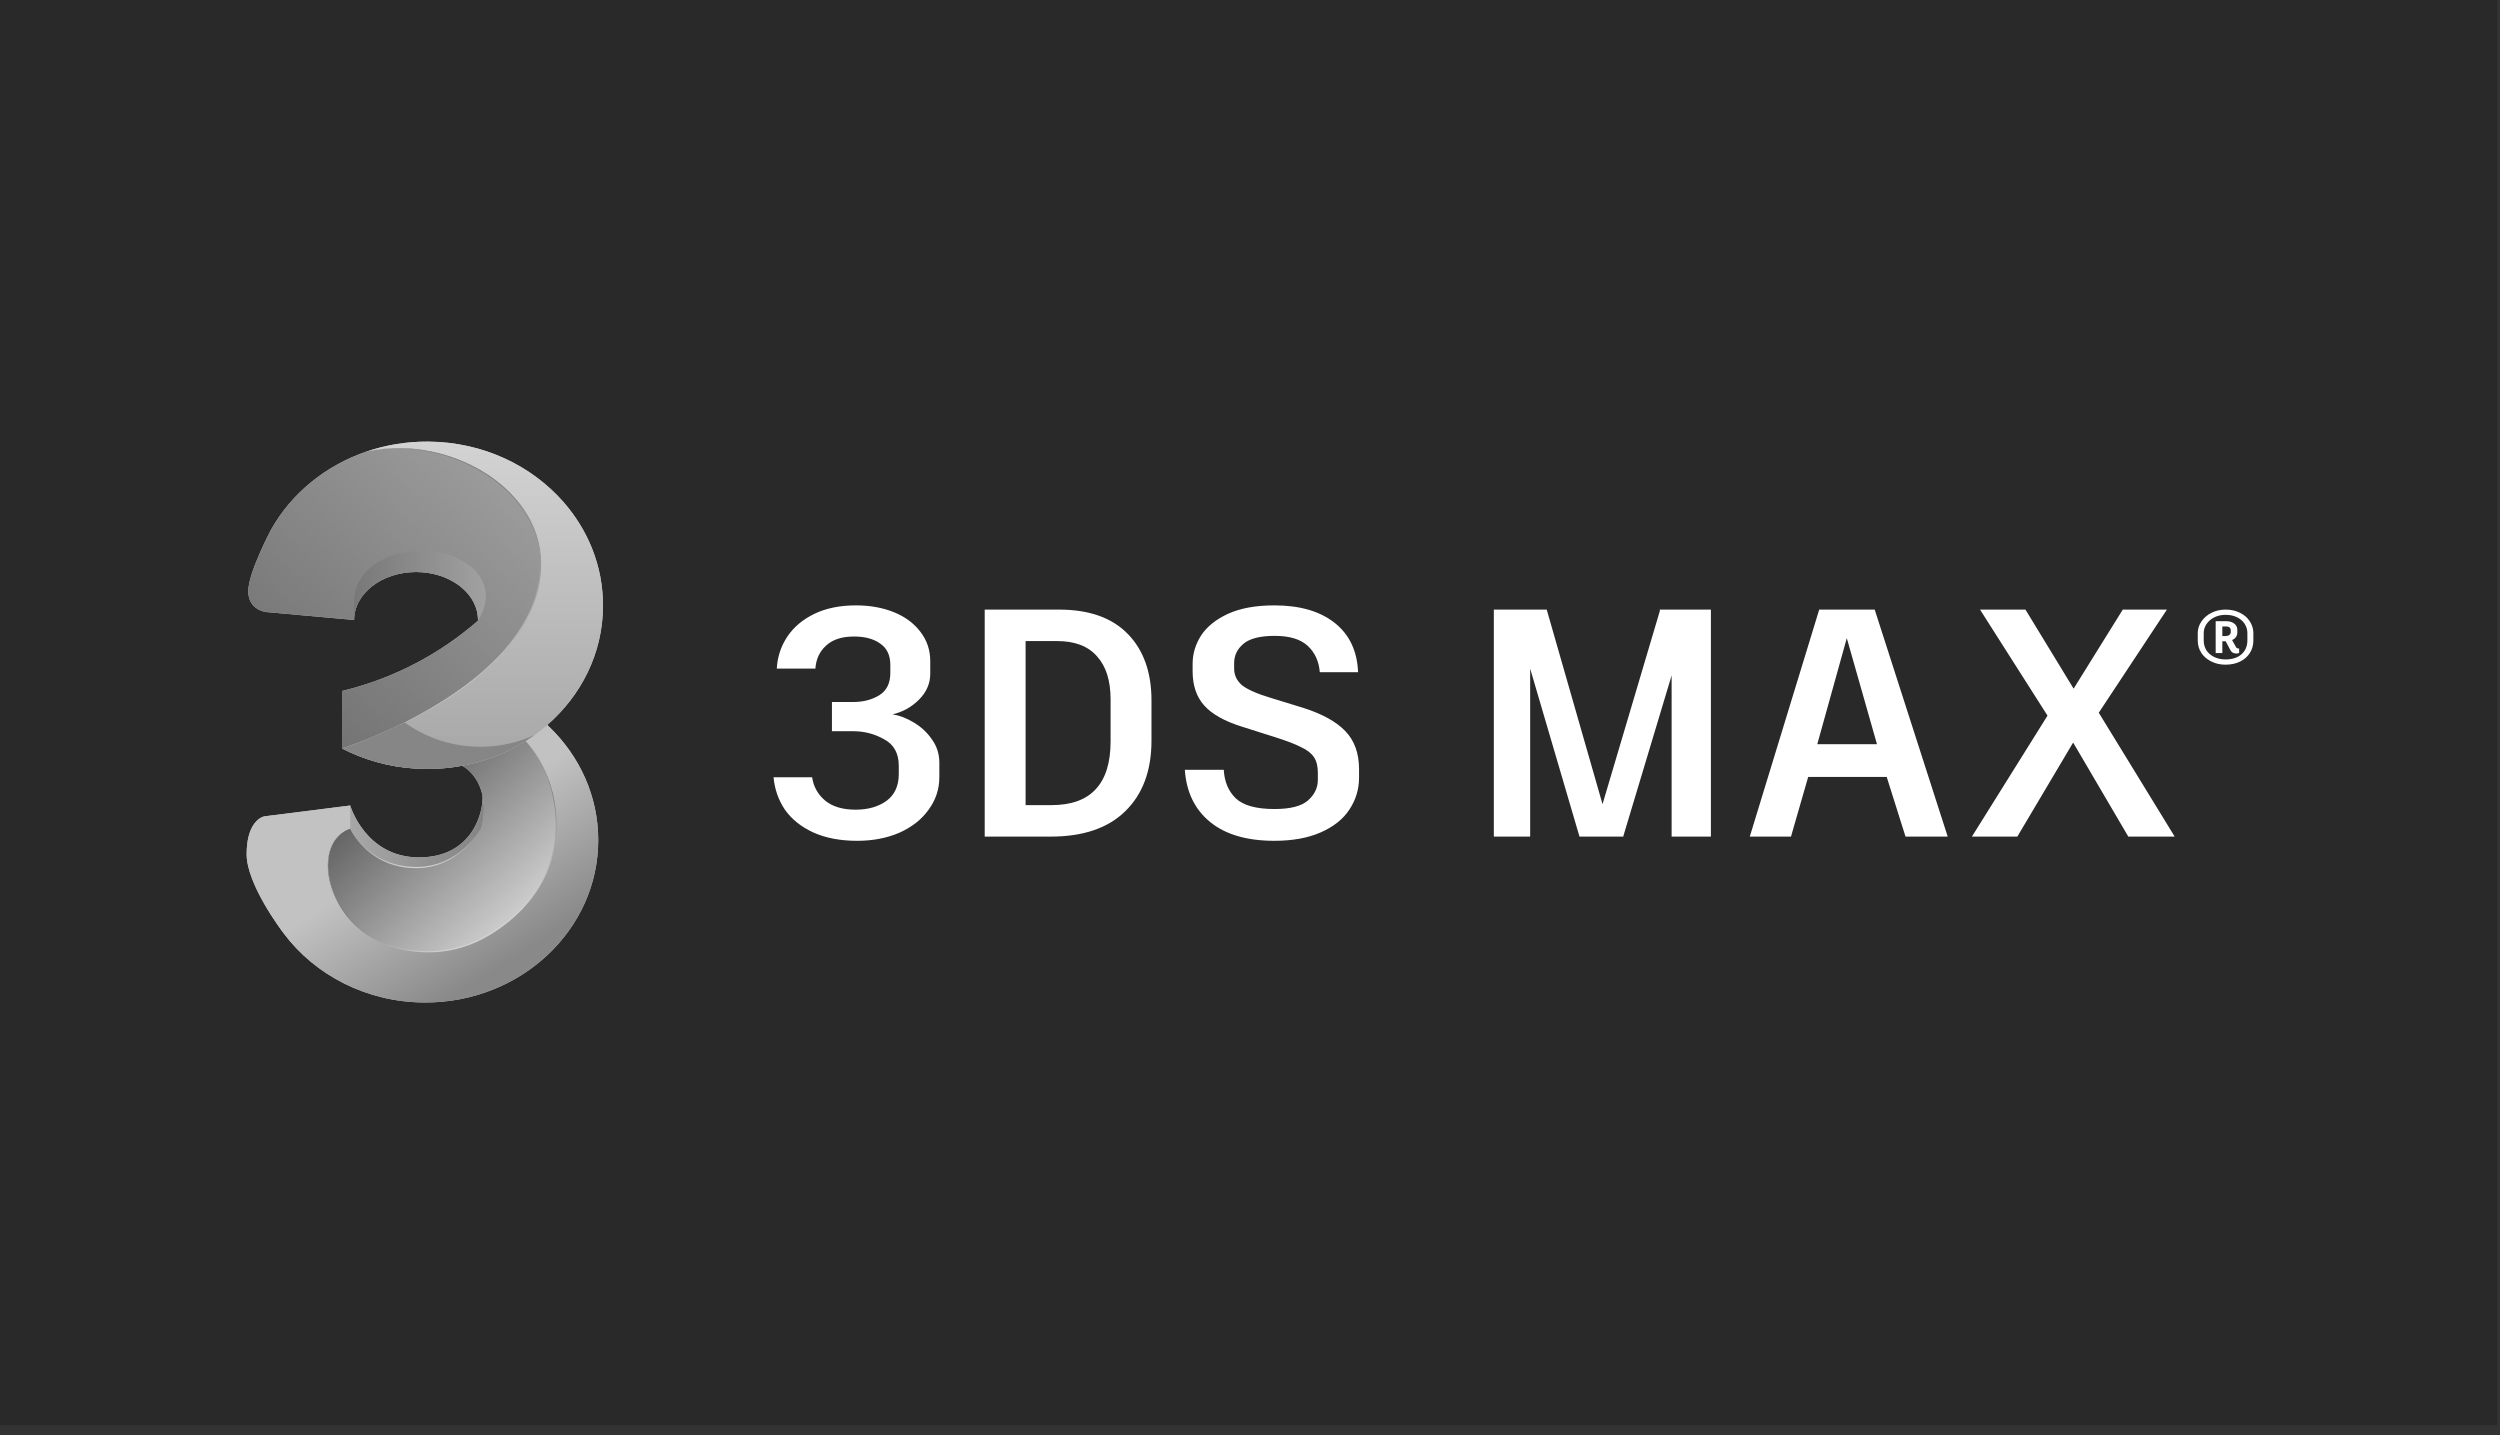 <svg width="223" height="128" viewBox="0 0 223 128" fill="none" xmlns="http://www.w3.org/2000/svg">
<rect x="0" y="0" width="223" height="128" fill="#333333" stroke="none"/>
<rect width="222.749" height="127.129" fill="#292929"/>
<path d="M53.789 54.116C53.804 52.341 53.473 50.58 52.816 48.932C52.214 47.421 51.352 46.028 50.279 44.799C47.428 41.532 43.091 39.431 38.219 39.392C36.28 39.377 34.421 39.69 32.702 40.275C29.023 41.527 25.987 44.027 24.19 47.228C24.19 47.228 22.144 51.059 22.144 52.735C22.144 54.412 23.715 54.592 23.715 54.592L31.216 55.269L31.589 55.302C31.589 55.006 31.628 54.716 31.702 54.436C31.784 54.129 31.907 53.834 32.066 53.56C32.345 53.076 32.736 52.641 33.213 52.272C34.212 51.5 35.591 51.023 37.113 51.023C39.993 51.023 42.358 52.73 42.614 54.909C42.632 55.062 42.639 55.216 42.636 55.37V55.37C42.432 55.548 42.226 55.723 42.017 55.895H42.016C41.141 56.616 40.224 57.285 39.27 57.897C38.328 58.501 37.351 59.05 36.345 59.541C34.482 60.449 32.526 61.151 30.51 61.635V66.761C30.737 66.879 30.968 66.991 31.202 67.099C33.251 68.037 35.553 68.572 37.988 68.591H37.994C39.08 68.6 40.164 68.504 41.232 68.304C41.483 68.441 42.3 68.961 42.789 70.141C42.879 70.358 42.958 70.597 43.02 70.86V70.86C43.025 70.884 43.031 70.907 43.036 70.931V70.931C43.155 72.375 42.177 76.479 37.38 76.479C32.582 76.479 31.238 71.851 31.238 71.851L31.067 71.873L29.857 72.026C29.635 72.054 29.414 72.082 29.192 72.111C27.02 72.386 23.866 72.785 23.625 72.813C23.423 72.836 22.955 73.019 22.572 73.635C22.257 74.144 22 74.948 22 76.202C22 78.853 25.041 82.906 25.302 83.25L25.305 83.254L25.308 83.258L25.32 83.273C28.112 86.993 32.723 89.423 37.937 89.423C46.457 89.423 53.364 82.937 53.364 74.937C53.364 71.015 51.704 67.457 49.008 64.849C48.945 64.788 48.881 64.727 48.816 64.667C51.849 62.031 53.756 58.285 53.789 54.116Z" fill="#C2C2C2"/>
<path d="M49.611 73.874L49.612 73.824C49.613 73.785 49.614 73.746 49.615 73.707C49.615 73.65 49.616 73.592 49.616 73.534C49.616 70.659 48.586 68.043 46.903 66.089C45.217 67.152 43.297 67.918 41.232 68.305C41.483 68.442 42.3 68.961 42.789 70.142C42.879 70.358 42.957 70.597 43.019 70.861L43.036 70.931V70.932C43.078 71.122 43.111 71.324 43.134 71.539C43.227 72.418 43.113 73.224 42.926 73.9C42.148 75.129 40.291 77.387 37.142 77.387C32.885 77.387 31.29 74.018 31.239 73.91C31.239 73.909 31.239 73.908 31.238 73.908V73.907H31.238C31.223 73.911 30.309 74.149 29.729 75.186C29.625 75.373 29.54 75.569 29.473 75.771V75.772C29.343 76.168 29.261 76.645 29.261 77.218C29.261 80.031 31.752 84.898 38.225 84.898C39.789 84.898 41.188 84.546 42.408 84.013L42.409 84.012C42.944 83.775 49.407 80.874 49.611 73.874Z" fill="url(#paint0_linear_1040_75)"/>
<path d="M49.008 64.849C48.945 64.788 48.881 64.727 48.816 64.667C48.216 65.189 47.576 65.665 46.903 66.089C48.587 68.042 49.616 70.659 49.616 73.534C49.616 73.565 49.616 73.595 49.615 73.625L49.614 73.707C49.614 73.746 49.613 73.785 49.612 73.823L49.611 73.874C49.407 80.874 42.943 83.775 42.409 84.012L42.408 84.013C41.187 84.546 39.789 84.897 38.224 84.897C31.752 84.897 29.26 80.031 29.26 77.218C29.26 76.645 29.342 76.168 29.473 75.772V75.771C29.545 75.552 29.633 75.358 29.729 75.186C30.309 74.148 31.222 73.911 31.238 73.907L31.238 71.851L31.067 71.873L29.857 72.026L29.348 72.091L29.192 72.111C27.337 72.346 25.481 72.581 23.625 72.813C23.423 72.836 22.955 73.019 22.572 73.636C22.257 74.144 22 74.948 22 76.201C22 78.85 25.034 82.898 25.301 83.249L25.302 83.25L25.305 83.254L25.308 83.258L25.32 83.273C28.112 86.993 32.723 89.423 37.937 89.423C46.457 89.423 53.364 82.937 53.364 74.937C53.364 71.015 51.704 67.457 49.008 64.849Z" fill="url(#paint1_linear_1040_75)"/>
<path d="M42.926 73.899C42.149 75.128 40.291 77.386 37.142 77.386C32.816 77.386 31.239 73.906 31.239 73.906V71.851C31.239 71.851 32.583 76.478 37.38 76.478C42.178 76.478 43.155 72.374 43.036 70.931C43.078 71.121 43.111 71.323 43.134 71.538C43.227 72.417 43.113 73.223 42.926 73.899Z" fill="url(#paint2_linear_1040_75)"/>
<path d="M42.925 73.899C42.848 74.026 42.767 74.152 42.684 74.275C42.642 74.336 42.6 74.398 42.556 74.458L42.49 74.548L42.423 74.637C42.242 74.875 42.05 75.103 41.845 75.32C41.435 75.753 40.977 76.143 40.471 76.465C40.219 76.626 39.956 76.769 39.683 76.894C39.41 77.019 39.129 77.122 38.84 77.205C38.551 77.286 38.257 77.347 37.96 77.386L37.737 77.412C37.662 77.418 37.587 77.422 37.513 77.428C37.438 77.434 37.363 77.435 37.288 77.437C37.213 77.438 37.138 77.442 37.063 77.438L36.839 77.432C36.802 77.431 36.764 77.432 36.727 77.429L36.615 77.42L36.391 77.403C36.316 77.396 36.242 77.385 36.168 77.376L36.057 77.362C36.038 77.359 36.02 77.357 36.001 77.354L35.946 77.344L35.724 77.304C35.651 77.293 35.578 77.273 35.505 77.257L35.396 77.231C35.359 77.223 35.323 77.215 35.287 77.204C35.143 77.162 34.998 77.123 34.858 77.071L34.751 77.035L34.698 77.016L34.646 76.995L34.437 76.912C34.163 76.793 33.895 76.658 33.639 76.503C33.127 76.191 32.661 75.811 32.253 75.372C32.051 75.152 31.863 74.92 31.692 74.675C31.606 74.554 31.524 74.429 31.448 74.301C31.371 74.173 31.301 74.041 31.239 73.906C31.305 74.04 31.382 74.167 31.462 74.292C31.541 74.418 31.627 74.539 31.715 74.659C31.893 74.896 32.085 75.123 32.292 75.335C32.705 75.76 33.172 76.128 33.682 76.43L33.875 76.538C33.892 76.547 33.908 76.556 33.924 76.565L33.973 76.59L34.072 76.639L34.171 76.689C34.205 76.705 34.239 76.719 34.272 76.734L34.373 76.78L34.423 76.802L34.449 76.813L34.474 76.823L34.681 76.904L34.732 76.924L34.785 76.942L34.89 76.977C35.029 77.027 35.172 77.064 35.313 77.104C35.349 77.115 35.385 77.122 35.421 77.13L35.529 77.155C35.6 77.171 35.672 77.19 35.745 77.201L35.963 77.239L36.017 77.249C36.035 77.252 36.054 77.254 36.072 77.256L36.182 77.27C36.255 77.278 36.328 77.289 36.401 77.296L36.622 77.312L36.733 77.32C36.77 77.323 36.807 77.323 36.843 77.324L37.065 77.329C37.139 77.333 37.212 77.33 37.286 77.328C37.359 77.327 37.433 77.327 37.507 77.32C37.58 77.315 37.654 77.311 37.727 77.305L37.947 77.28C38.239 77.242 38.528 77.184 38.812 77.105C39.382 76.95 39.924 76.702 40.427 76.393C40.929 76.082 41.391 75.705 41.808 75.283C42.226 74.863 42.596 74.395 42.925 73.899Z" fill="url(#paint3_linear_1040_75)"/>
<path d="M31.239 73.909L31.238 73.906H31.238C31.131 73.937 31.029 73.981 30.929 74.03C30.83 74.08 30.734 74.136 30.642 74.197C30.365 74.383 30.125 74.617 29.931 74.888C29.866 74.978 29.805 75.071 29.752 75.168C29.643 75.361 29.554 75.564 29.486 75.775L29.487 75.771V75.773L29.486 75.775C29.357 76.175 29.297 76.594 29.284 77.014C29.278 77.224 29.282 77.434 29.301 77.642C29.319 77.851 29.349 78.059 29.389 78.265C29.469 78.677 29.584 79.082 29.733 79.475C29.882 79.867 30.061 80.247 30.27 80.611C30.685 81.341 31.211 82.002 31.829 82.571C31.869 82.606 31.906 82.642 31.946 82.676L32.065 82.779C32.145 82.845 32.225 82.913 32.308 82.977C32.39 83.042 32.475 83.104 32.559 83.166C32.601 83.197 32.644 83.226 32.687 83.257C32.709 83.272 32.73 83.287 32.752 83.302L32.817 83.345C33.166 83.577 33.532 83.782 33.911 83.959C34.67 84.312 35.48 84.553 36.306 84.691C36.719 84.759 37.136 84.804 37.555 84.826C37.973 84.848 38.393 84.852 38.81 84.827C39.228 84.803 39.645 84.753 40.056 84.677C40.468 84.603 40.876 84.502 41.275 84.377C41.675 84.252 42.067 84.104 42.449 83.933C42.83 83.759 43.201 83.564 43.562 83.35C44.285 82.924 44.968 82.434 45.605 81.887C46.241 81.34 46.822 80.731 47.339 80.07C47.595 79.738 47.833 79.392 48.052 79.034C48.269 78.676 48.466 78.305 48.64 77.924C48.988 77.159 49.242 76.355 49.395 75.53C49.472 75.117 49.524 74.7 49.552 74.281L49.558 74.203L49.561 74.124L49.569 73.967C49.571 73.915 49.574 73.862 49.575 73.81C49.576 73.757 49.578 73.705 49.578 73.652L49.579 73.573C49.58 73.547 49.579 73.521 49.578 73.495L49.575 73.337L49.569 73.022C49.534 72.182 49.41 71.348 49.2 70.534C49.177 70.431 49.145 70.331 49.116 70.23C49.086 70.129 49.058 70.028 49.027 69.928L48.925 69.629L48.874 69.48C48.855 69.431 48.836 69.382 48.816 69.333L48.701 69.04L48.687 69.003L48.671 68.967L48.639 68.895L48.575 68.751L48.511 68.606C48.5 68.583 48.49 68.558 48.478 68.535L48.443 68.464L48.303 68.182L48.267 68.111L48.229 68.042L48.153 67.904L48.076 67.766C48.05 67.72 48.026 67.674 47.998 67.63L47.832 67.361L47.791 67.294L47.77 67.26L47.748 67.227L47.66 67.097C47.601 67.01 47.543 66.922 47.483 66.836L47.295 66.582C47.263 66.54 47.233 66.497 47.2 66.455L47.101 66.333L46.902 66.088L47.104 66.33L47.205 66.452C47.238 66.493 47.269 66.535 47.301 66.577L47.492 66.829C47.554 66.914 47.613 67.001 47.673 67.088L47.763 67.218L47.785 67.25L47.806 67.284L47.848 67.351L48.016 67.619C48.045 67.663 48.07 67.709 48.096 67.755L48.174 67.893L48.252 68.03L48.291 68.099L48.327 68.169L48.47 68.451L48.506 68.522C48.518 68.545 48.528 68.57 48.539 68.593L48.605 68.737L48.67 68.881L48.703 68.953L48.719 68.989L48.734 69.026L48.852 69.32C48.872 69.369 48.892 69.417 48.911 69.466L48.964 69.616L49.069 69.914C49.101 70.015 49.13 70.116 49.161 70.217C49.191 70.318 49.225 70.418 49.249 70.521L49.327 70.828L49.347 70.905C49.353 70.93 49.358 70.956 49.364 70.982L49.396 71.137C49.417 71.241 49.439 71.344 49.459 71.447L49.509 71.76L49.535 71.916C49.539 71.942 49.542 71.969 49.545 71.995L49.554 72.073L49.59 72.388L49.599 72.467L49.605 72.546L49.616 72.704C49.623 72.809 49.632 72.914 49.637 73.02L49.645 73.336L49.649 73.495C49.65 73.521 49.651 73.547 49.65 73.574L49.65 73.653C49.65 73.706 49.648 73.758 49.647 73.811C49.647 73.864 49.645 73.917 49.642 73.97L49.636 74.128L49.633 74.207L49.627 74.286C49.601 74.708 49.55 75.128 49.475 75.544C49.399 75.96 49.299 76.372 49.173 76.776C49.048 77.18 48.9 77.577 48.724 77.962C48.549 78.347 48.352 78.722 48.134 79.085C47.914 79.446 47.675 79.795 47.417 80.131C46.899 80.799 46.315 81.414 45.673 81.966C45.353 82.242 45.02 82.504 44.677 82.75C44.334 82.996 43.98 83.227 43.616 83.442C43.252 83.658 42.878 83.855 42.494 84.032C42.107 84.204 41.711 84.353 41.306 84.479C40.498 84.731 39.661 84.883 38.816 84.932C38.71 84.937 38.605 84.942 38.499 84.945C38.393 84.946 38.288 84.949 38.182 84.948L38.023 84.946C37.971 84.945 37.918 84.945 37.865 84.943L37.707 84.937L37.628 84.934L37.548 84.929C37.126 84.906 36.706 84.859 36.289 84.789C35.455 84.648 34.638 84.402 33.871 84.043C33.103 83.683 32.396 83.206 31.773 82.63C31.463 82.343 31.175 82.031 30.913 81.698C30.652 81.366 30.416 81.014 30.209 80.645C30.002 80.276 29.823 79.891 29.676 79.495C29.528 79.098 29.415 78.69 29.338 78.274C29.299 78.066 29.272 77.856 29.255 77.645C29.238 77.435 29.234 77.223 29.243 77.012C29.26 76.59 29.324 76.168 29.459 75.766L29.458 75.77V75.768L29.459 75.766C29.529 75.554 29.619 75.349 29.731 75.156C29.786 75.059 29.848 74.966 29.914 74.876C29.98 74.786 30.05 74.7 30.127 74.619C30.279 74.456 30.45 74.311 30.637 74.19C30.73 74.129 30.826 74.074 30.927 74.026C31.026 73.977 31.13 73.936 31.237 73.906L31.239 73.909Z" fill="url(#paint4_linear_1040_75)"/>
<path d="M48.225 50.306C48.225 54.731 45.312 58.273 41.849 60.92C41.072 61.512 40.268 62.066 39.439 62.581C38.3 63.293 37.158 63.914 36.091 64.444C34.688 65.14 33.251 65.764 31.785 66.314C30.998 66.608 30.523 66.757 30.51 66.761H30.51V61.635C31.307 61.444 32.095 61.218 32.873 60.959C34.06 60.563 35.22 60.089 36.346 59.541C37.666 58.897 38.935 58.153 40.141 57.315C40.786 56.867 41.411 56.394 42.017 55.895H42.017C42.226 55.723 42.433 55.548 42.636 55.37C42.637 55.348 42.637 55.325 42.637 55.302C42.637 55.17 42.63 55.039 42.614 54.909C42.358 52.73 39.993 51.023 37.113 51.023C35.591 51.023 34.212 51.5 33.214 52.272C32.736 52.64 32.345 53.076 32.066 53.56C31.907 53.834 31.785 54.129 31.702 54.436C31.627 54.719 31.589 55.01 31.589 55.302L31.217 55.269L23.716 54.592C23.716 54.592 22.145 54.412 22.145 52.735C22.145 51.059 24.19 47.228 24.19 47.228C25.987 44.027 29.023 41.527 32.702 40.275C37.058 39.341 41.86 40.729 44.952 43.497C46.603 44.974 47.766 46.844 48.116 48.964C48.188 49.401 48.225 49.849 48.225 50.306Z" fill="url(#paint5_linear_1040_75)"/>
<path d="M53.789 54.116C53.756 58.285 51.849 62.031 48.817 64.667C48.216 65.189 47.577 65.664 46.903 66.088C45.217 67.152 43.298 67.917 41.232 68.304C40.165 68.504 39.08 68.6 37.994 68.591H37.989C35.553 68.572 33.252 68.037 31.203 67.099C30.969 66.992 30.738 66.879 30.51 66.761C30.523 66.757 30.998 66.608 31.785 66.314C33.252 65.765 34.689 65.14 36.091 64.444C37.158 63.914 38.3 63.293 39.439 62.581C40.268 62.066 41.072 61.512 41.849 60.92C45.312 58.273 48.225 54.731 48.225 50.306C48.225 49.849 48.188 49.401 48.116 48.964C47.766 46.844 46.603 44.974 44.953 43.497C41.86 40.729 37.058 39.341 32.702 40.275C34.421 39.69 36.281 39.377 38.219 39.392C43.091 39.431 47.428 41.532 50.279 44.799C51.352 46.028 52.214 47.421 52.816 48.932C53.474 50.58 53.804 52.341 53.789 54.116Z" fill="url(#paint6_linear_1040_75)"/>
<path d="M47.686 65.561C47.431 65.745 47.169 65.92 46.903 66.088C45.217 67.151 43.298 67.917 41.232 68.304C40.165 68.503 39.08 68.599 37.994 68.59H37.989C35.553 68.571 33.252 68.036 31.203 67.098C30.969 66.991 30.738 66.879 30.51 66.761C30.523 66.757 30.998 66.608 31.785 66.314C33.252 65.764 34.689 65.14 36.091 64.443C38.062 65.856 40.428 66.614 42.853 66.61C44.226 66.61 45.544 66.372 46.768 65.934C47.079 65.823 47.386 65.699 47.686 65.561Z" fill="#868686"/>
<path d="M38.129 49.184H37.238C34.118 49.184 31.589 51.143 31.589 53.56V55.303C31.589 55.006 31.628 54.716 31.702 54.436C31.784 54.129 31.907 53.835 32.066 53.56C32.344 53.077 32.736 52.641 33.213 52.272C34.212 51.501 35.59 51.023 37.113 51.023C39.992 51.023 42.358 52.731 42.614 54.91C42.632 55.062 42.639 55.217 42.636 55.37C44.911 51.67 41.17 49.184 38.129 49.184Z" fill="url(#paint7_linear_1040_75)"/>
<path d="M32.702 40.274C33.114 40.186 33.53 40.115 33.949 40.063C34.368 40.015 34.79 39.985 35.212 39.973C35.634 39.964 36.057 39.974 36.478 40L36.794 40.024C36.847 40.028 36.899 40.033 36.952 40.039L37.109 40.056L37.267 40.072L37.424 40.093L37.581 40.115C37.633 40.122 37.686 40.128 37.738 40.137C39.408 40.395 41.037 40.936 42.524 41.744C42.711 41.843 42.893 41.952 43.076 42.058L43.345 42.226L43.413 42.268L43.479 42.312L43.611 42.4L43.743 42.488L43.872 42.58L44.002 42.672L44.066 42.718L44.13 42.766L44.383 42.958L44.63 43.158L44.691 43.208L44.751 43.26L44.871 43.364C44.911 43.398 44.952 43.433 44.992 43.468L45.108 43.576L45.225 43.684L45.283 43.737C45.303 43.756 45.321 43.775 45.34 43.793L45.565 44.017C45.86 44.322 46.139 44.642 46.399 44.977C46.657 45.314 46.893 45.667 47.106 46.034L47.263 46.312L47.406 46.596L47.442 46.667L47.475 46.739L47.541 46.885L47.606 47.03L47.665 47.178L47.724 47.326L47.753 47.4L47.779 47.475L47.883 47.776L47.973 48.082L47.995 48.158C48.003 48.184 48.008 48.21 48.015 48.236L48.052 48.391L48.089 48.546C48.1 48.597 48.11 48.65 48.12 48.702L48.15 48.858C48.16 48.91 48.17 48.962 48.178 49.015C48.244 49.435 48.278 49.86 48.278 50.285C48.277 50.391 48.274 50.497 48.272 50.603L48.27 50.683L48.27 50.722L48.267 50.762L48.257 50.921C48.251 51.027 48.246 51.133 48.233 51.238C48.222 51.344 48.212 51.45 48.2 51.555L48.154 51.87C48.15 51.896 48.147 51.922 48.142 51.949L48.128 52.027L48.099 52.183C48.089 52.235 48.08 52.288 48.069 52.34L48.034 52.495L47.999 52.65C47.992 52.676 47.987 52.702 47.98 52.728L47.96 52.804C47.932 52.907 47.906 53.01 47.877 53.112L47.783 53.416C47.652 53.819 47.498 54.215 47.323 54.601C47.146 54.986 46.95 55.362 46.735 55.728C46.52 56.093 46.288 56.448 46.04 56.791C45.918 56.965 45.788 57.132 45.66 57.3L45.461 57.547C45.428 57.589 45.394 57.629 45.36 57.67L45.258 57.791L45.155 57.912L45.05 58.031L44.945 58.15L44.892 58.209L44.838 58.267L44.623 58.5L44.402 58.728C44.106 59.03 43.801 59.323 43.488 59.607C43.174 59.89 42.853 60.165 42.525 60.431C42.36 60.563 42.195 60.696 42.027 60.824C41.86 60.953 41.691 61.08 41.521 61.205C41.181 61.455 40.835 61.698 40.484 61.933C39.782 62.402 39.063 62.846 38.329 63.263C37.962 63.471 37.592 63.674 37.219 63.871C36.846 64.068 36.469 64.258 36.09 64.444C36.467 64.253 36.841 64.058 37.211 63.857C37.583 63.656 37.95 63.45 38.315 63.237C39.044 62.813 39.759 62.365 40.455 61.889C40.803 61.651 41.146 61.407 41.484 61.155C41.653 61.029 41.821 60.901 41.986 60.771C42.153 60.642 42.316 60.508 42.48 60.376C42.805 60.108 43.123 59.832 43.435 59.548C43.746 59.264 44.048 58.971 44.342 58.669L44.56 58.44L44.773 58.208L44.826 58.15L44.878 58.09L44.983 57.971L45.087 57.853L45.188 57.732L45.289 57.611C45.323 57.57 45.357 57.53 45.389 57.489L45.586 57.242C45.713 57.074 45.842 56.908 45.962 56.735C46.208 56.394 46.437 56.041 46.649 55.677C46.861 55.314 47.055 54.941 47.229 54.558C47.401 54.175 47.553 53.783 47.683 53.383L47.776 53.082C47.804 52.981 47.83 52.879 47.858 52.778L47.878 52.702C47.885 52.676 47.89 52.651 47.896 52.625L47.93 52.472L47.965 52.318C47.975 52.267 47.984 52.215 47.994 52.163L48.022 52.008L48.037 51.931C48.042 51.905 48.044 51.879 48.048 51.853L48.093 51.541C48.106 51.437 48.115 51.333 48.126 51.228C48.139 51.124 48.143 51.019 48.15 50.914L48.159 50.757L48.162 50.718L48.162 50.678L48.164 50.6C48.166 50.495 48.169 50.39 48.17 50.285C48.169 49.865 48.136 49.446 48.071 49.032C48.063 48.98 48.053 48.929 48.043 48.877L48.014 48.722C48.004 48.671 47.995 48.619 47.984 48.568L47.947 48.415L47.91 48.262C47.904 48.237 47.899 48.211 47.892 48.186L47.87 48.111L47.781 47.809L47.679 47.511C47.67 47.486 47.662 47.461 47.653 47.437L47.624 47.364L47.566 47.217L47.508 47.071L47.443 46.928L47.379 46.784L47.346 46.712L47.311 46.642L47.169 46.361L47.015 46.087C46.804 45.724 46.571 45.374 46.317 45.039C46.06 44.707 45.785 44.389 45.494 44.086L45.271 43.864C45.252 43.845 45.234 43.826 45.215 43.808L45.157 43.754L45.042 43.647L44.927 43.539C44.888 43.505 44.847 43.471 44.808 43.436L44.689 43.333L44.629 43.281L44.569 43.231L44.324 43.032L44.073 42.84L44.011 42.793L43.947 42.747L43.819 42.655L43.69 42.563L43.559 42.475L43.429 42.387L43.363 42.343L43.297 42.301L43.03 42.133C42.849 42.026 42.669 41.917 42.483 41.818L42.345 41.742C42.299 41.717 42.252 41.694 42.205 41.669L42.065 41.597C42.018 41.573 41.972 41.548 41.924 41.526L41.639 41.389C41.592 41.366 41.544 41.346 41.496 41.324L41.351 41.26C41.303 41.239 41.256 41.217 41.207 41.197L41.061 41.137L40.916 41.076C40.891 41.066 40.867 41.056 40.843 41.047L40.769 41.019L40.474 40.907L40.176 40.802C40.077 40.766 39.976 40.736 39.876 40.704C39.776 40.672 39.676 40.639 39.574 40.611C39.473 40.582 39.372 40.552 39.271 40.524L38.965 40.444L38.889 40.425L38.812 40.407L38.658 40.372L38.505 40.336C38.453 40.325 38.401 40.315 38.35 40.305L38.195 40.274C38.143 40.264 38.092 40.252 38.04 40.244L37.729 40.19C37.677 40.18 37.625 40.173 37.573 40.166L37.416 40.143L37.26 40.121L37.103 40.103L36.946 40.084C36.894 40.079 36.842 40.072 36.789 40.068L36.474 40.041C36.054 40.01 35.633 39.998 35.212 40.002C34.79 40.011 34.369 40.035 33.95 40.079C33.532 40.126 33.115 40.191 32.702 40.274Z" fill="url(#paint8_linear_1040_75)"/>
<path fill-rule="evenodd" clip-rule="evenodd" d="M72.531 74.248C73.63 74.749 74.942 75 76.466 75C77.856 75 79.11 74.759 80.229 74.277C81.348 73.775 82.216 73.091 82.833 72.223C83.47 71.356 83.789 70.391 83.789 69.331V68.029C83.789 67.258 83.567 66.563 83.123 65.946C82.698 65.329 82.158 64.828 81.502 64.442C80.865 64.057 80.238 63.816 79.621 63.719C80.528 63.507 81.309 63.073 81.965 62.418C82.641 61.743 82.978 60.971 82.978 60.103V58.975C82.978 57.992 82.689 57.124 82.11 56.372C81.531 55.601 80.74 55.013 79.737 54.608C78.734 54.203 77.605 54 76.351 54C74.923 54 73.688 54.251 72.647 54.752C71.605 55.254 70.794 55.938 70.216 56.806C69.656 57.654 69.347 58.599 69.289 59.641H72.733C72.791 58.792 73.11 58.108 73.688 57.587C74.267 57.047 75.097 56.777 76.177 56.777C77.161 56.777 77.943 56.989 78.521 57.413C79.12 57.818 79.418 58.455 79.418 59.322V60.017C79.418 60.942 79.091 61.607 78.435 62.013C77.779 62.418 76.997 62.62 76.09 62.62H74.209V65.223H76.09C77.094 65.223 78.02 65.464 78.869 65.946C79.737 66.409 80.171 67.2 80.171 68.318V69.041C80.171 70.102 79.804 70.902 79.071 71.442C78.338 71.963 77.422 72.223 76.322 72.223C75.164 72.223 74.258 71.953 73.602 71.413C72.946 70.854 72.56 70.16 72.444 69.331H69C69.097 70.391 69.434 71.356 70.013 72.223C70.611 73.072 71.45 73.747 72.531 74.248ZM100.599 56.546C99.19 55.099 97.145 54.376 94.464 54.376H87.836V74.624H93.74C96.615 74.624 98.824 73.872 100.367 72.368C101.93 70.844 102.712 68.743 102.712 66.062V62.475C102.712 59.968 102.007 57.992 100.599 56.546ZM97.85 58.541C98.66 59.428 99.065 60.711 99.065 62.389V66.12C99.065 68.029 98.621 69.456 97.734 70.401C96.866 71.346 95.544 71.818 93.769 71.818H91.483V57.182H94.29C95.872 57.182 97.059 57.635 97.85 58.541ZM113.674 75C111.224 75 109.314 74.441 107.944 73.322C106.574 72.204 105.822 70.652 105.687 68.665H109.16C109.217 69.726 109.574 70.575 110.23 71.211C110.906 71.847 112.054 72.165 113.674 72.165C115.083 72.165 116.076 71.915 116.655 71.413C117.253 70.893 117.552 70.275 117.552 69.562V68.926C117.552 68.347 117.436 67.884 117.205 67.537C116.973 67.19 116.587 66.891 116.047 66.641C115.526 66.371 114.745 66.072 113.703 65.744L110.78 64.818C109.237 64.336 108.118 63.709 107.423 62.938C106.729 62.167 106.381 61.145 106.381 59.872V59.207C106.381 58.32 106.632 57.481 107.134 56.69C107.655 55.899 108.455 55.254 109.536 54.752C110.635 54.251 112.015 54 113.674 54C115.951 54 117.745 54.521 119.057 55.562C120.369 56.603 121.064 58.069 121.141 59.959H117.726C117.649 58.995 117.292 58.214 116.655 57.616C116.018 57.018 115.034 56.719 113.703 56.719C112.391 56.719 111.455 56.96 110.896 57.442C110.356 57.905 110.085 58.474 110.085 59.149V59.641C110.085 60.219 110.317 60.711 110.78 61.116C111.263 61.501 112.111 61.877 113.327 62.244L116.25 63.141C117.948 63.681 119.202 64.375 120.012 65.223C120.822 66.072 121.227 67.2 121.227 68.607V69.36C121.227 70.401 120.938 71.356 120.359 72.223C119.8 73.072 118.951 73.747 117.813 74.248C116.674 74.749 115.295 75 113.674 75ZM199.805 54.66C199.427 54.471 199 54.376 198.523 54.376C198.068 54.376 197.65 54.471 197.267 54.66C196.889 54.85 196.59 55.107 196.37 55.432C196.149 55.752 196.039 56.104 196.039 56.487V57.123C196.039 57.543 196.147 57.918 196.363 58.247C196.583 58.572 196.883 58.826 197.26 59.011C197.638 59.197 198.055 59.289 198.509 59.289C199 59.289 199.432 59.199 199.805 59.018C200.183 58.833 200.476 58.578 200.683 58.254C200.894 57.924 201 57.548 201 57.123V56.487C201.003 56.109 200.892 55.739 200.683 55.425C200.476 55.1 200.183 54.845 199.805 54.66ZM200.224 55.648C200.386 55.896 200.467 56.174 200.467 56.48V57.13C200.467 57.473 200.386 57.773 200.224 58.03C200.066 58.283 199.841 58.479 199.549 58.619C199.256 58.754 198.914 58.822 198.523 58.822C198.154 58.822 197.821 58.752 197.524 58.612C197.227 58.472 196.993 58.276 196.822 58.023C196.655 57.767 196.572 57.469 196.572 57.13V56.48C196.572 56.178 196.657 55.903 196.828 55.655C196.999 55.402 197.233 55.204 197.53 55.06C197.827 54.915 198.158 54.843 198.523 54.843C198.91 54.843 199.249 54.915 199.542 55.06C199.839 55.204 200.066 55.4 200.224 55.648ZM199.697 57.847C199.585 57.847 199.504 57.807 199.454 57.726L199.103 57.09C199.414 56.954 199.569 56.724 199.569 56.4V56.183C199.569 55.948 199.477 55.761 199.292 55.621C199.112 55.481 198.871 55.411 198.57 55.411H197.638V58.254H198.232V57.198H198.529L198.934 57.963C198.997 58.084 199.074 58.17 199.164 58.22C199.258 58.269 199.369 58.294 199.495 58.294C199.58 58.294 199.659 58.279 199.731 58.247V57.847H199.697ZM198.482 56.738H198.232V55.878H198.536C198.833 55.878 198.982 55.989 198.982 56.21V56.379C198.982 56.501 198.934 56.591 198.84 56.65C198.75 56.709 198.631 56.738 198.482 56.738ZM152.611 54.376V74.624H149.109V60.248L144.797 74.595L144.826 74.624H140.89L136.491 59.641V74.624H133.25V54.376H137.967L142.945 71.732L148.067 54.463L148.038 54.376H152.611ZM168.294 69.302H161.29L159.756 74.624H156.081L162.274 54.376H167.223L173.735 74.624H169.972L168.294 69.302ZM162.101 66.38H167.426L164.734 56.922L162.101 66.38ZM189.844 74.624H193.982L187.211 63.574L193.288 54.376H189.352L184.982 61.405H184.953L180.67 54.376H176.618L182.638 63.835L175.895 74.624H179.946L184.924 66.236L189.844 74.624Z" fill="white"/>
<defs>
<linearGradient id="paint0_linear_1040_75" x1="35.084" y1="69.859" x2="47.43" y2="82.874" gradientUnits="userSpaceOnUse">
<stop stop-color="#656565"/>
<stop offset="1" stop-color="#D8D8D8"/>
</linearGradient>
<linearGradient id="paint1_linear_1040_75" x1="32.714" y1="66.826" x2="46.582" y2="88.437" gradientUnits="userSpaceOnUse">
<stop offset="0.382" stop-color="#C2C2C2"/>
<stop offset="0.886" stop-color="#898989"/>
</linearGradient>
<linearGradient id="paint2_linear_1040_75" x1="31.239" y1="74.159" x2="43.167" y2="74.159" gradientUnits="userSpaceOnUse">
<stop stop-color="#A7A7A7"/>
<stop offset="1" stop-color="#848484"/>
</linearGradient>
<linearGradient id="paint3_linear_1040_75" x1="37.082" y1="73.899" x2="37.082" y2="77.44" gradientUnits="userSpaceOnUse">
<stop stop-color="#8D8D8D"/>
<stop offset="1" stop-color="#D2D2D2"/>
</linearGradient>
<linearGradient id="paint4_linear_1040_75" x1="36.055" y1="68.888" x2="44.012" y2="82.534" gradientUnits="userSpaceOnUse">
<stop offset="0.524" stop-color="#767676"/>
<stop offset="1" stop-color="#D4D4D4"/>
</linearGradient>
<linearGradient id="paint5_linear_1040_75" x1="24.6" y1="63.282" x2="47.996" y2="37.687" gradientUnits="userSpaceOnUse">
<stop stop-color="#727272"/>
<stop offset="1" stop-color="#A4A4A4"/>
</linearGradient>
<linearGradient id="paint6_linear_1040_75" x1="42.15" y1="39.392" x2="42.15" y2="68.591" gradientUnits="userSpaceOnUse">
<stop stop-color="#D3D3D3"/>
<stop offset="1" stop-color="#A6A6A6"/>
</linearGradient>
<linearGradient id="paint7_linear_1040_75" x1="31.589" y1="52.277" x2="43.324" y2="52.277" gradientUnits="userSpaceOnUse">
<stop stop-color="#787878"/>
<stop offset="1" stop-color="#A1A1A1"/>
</linearGradient>
<linearGradient id="paint8_linear_1040_75" x1="40.49" y1="39.97" x2="40.49" y2="64.444" gradientUnits="userSpaceOnUse">
<stop stop-color="#767676"/>
<stop offset="1" stop-color="#D0D0D0"/>
</linearGradient>
</defs>
</svg>
